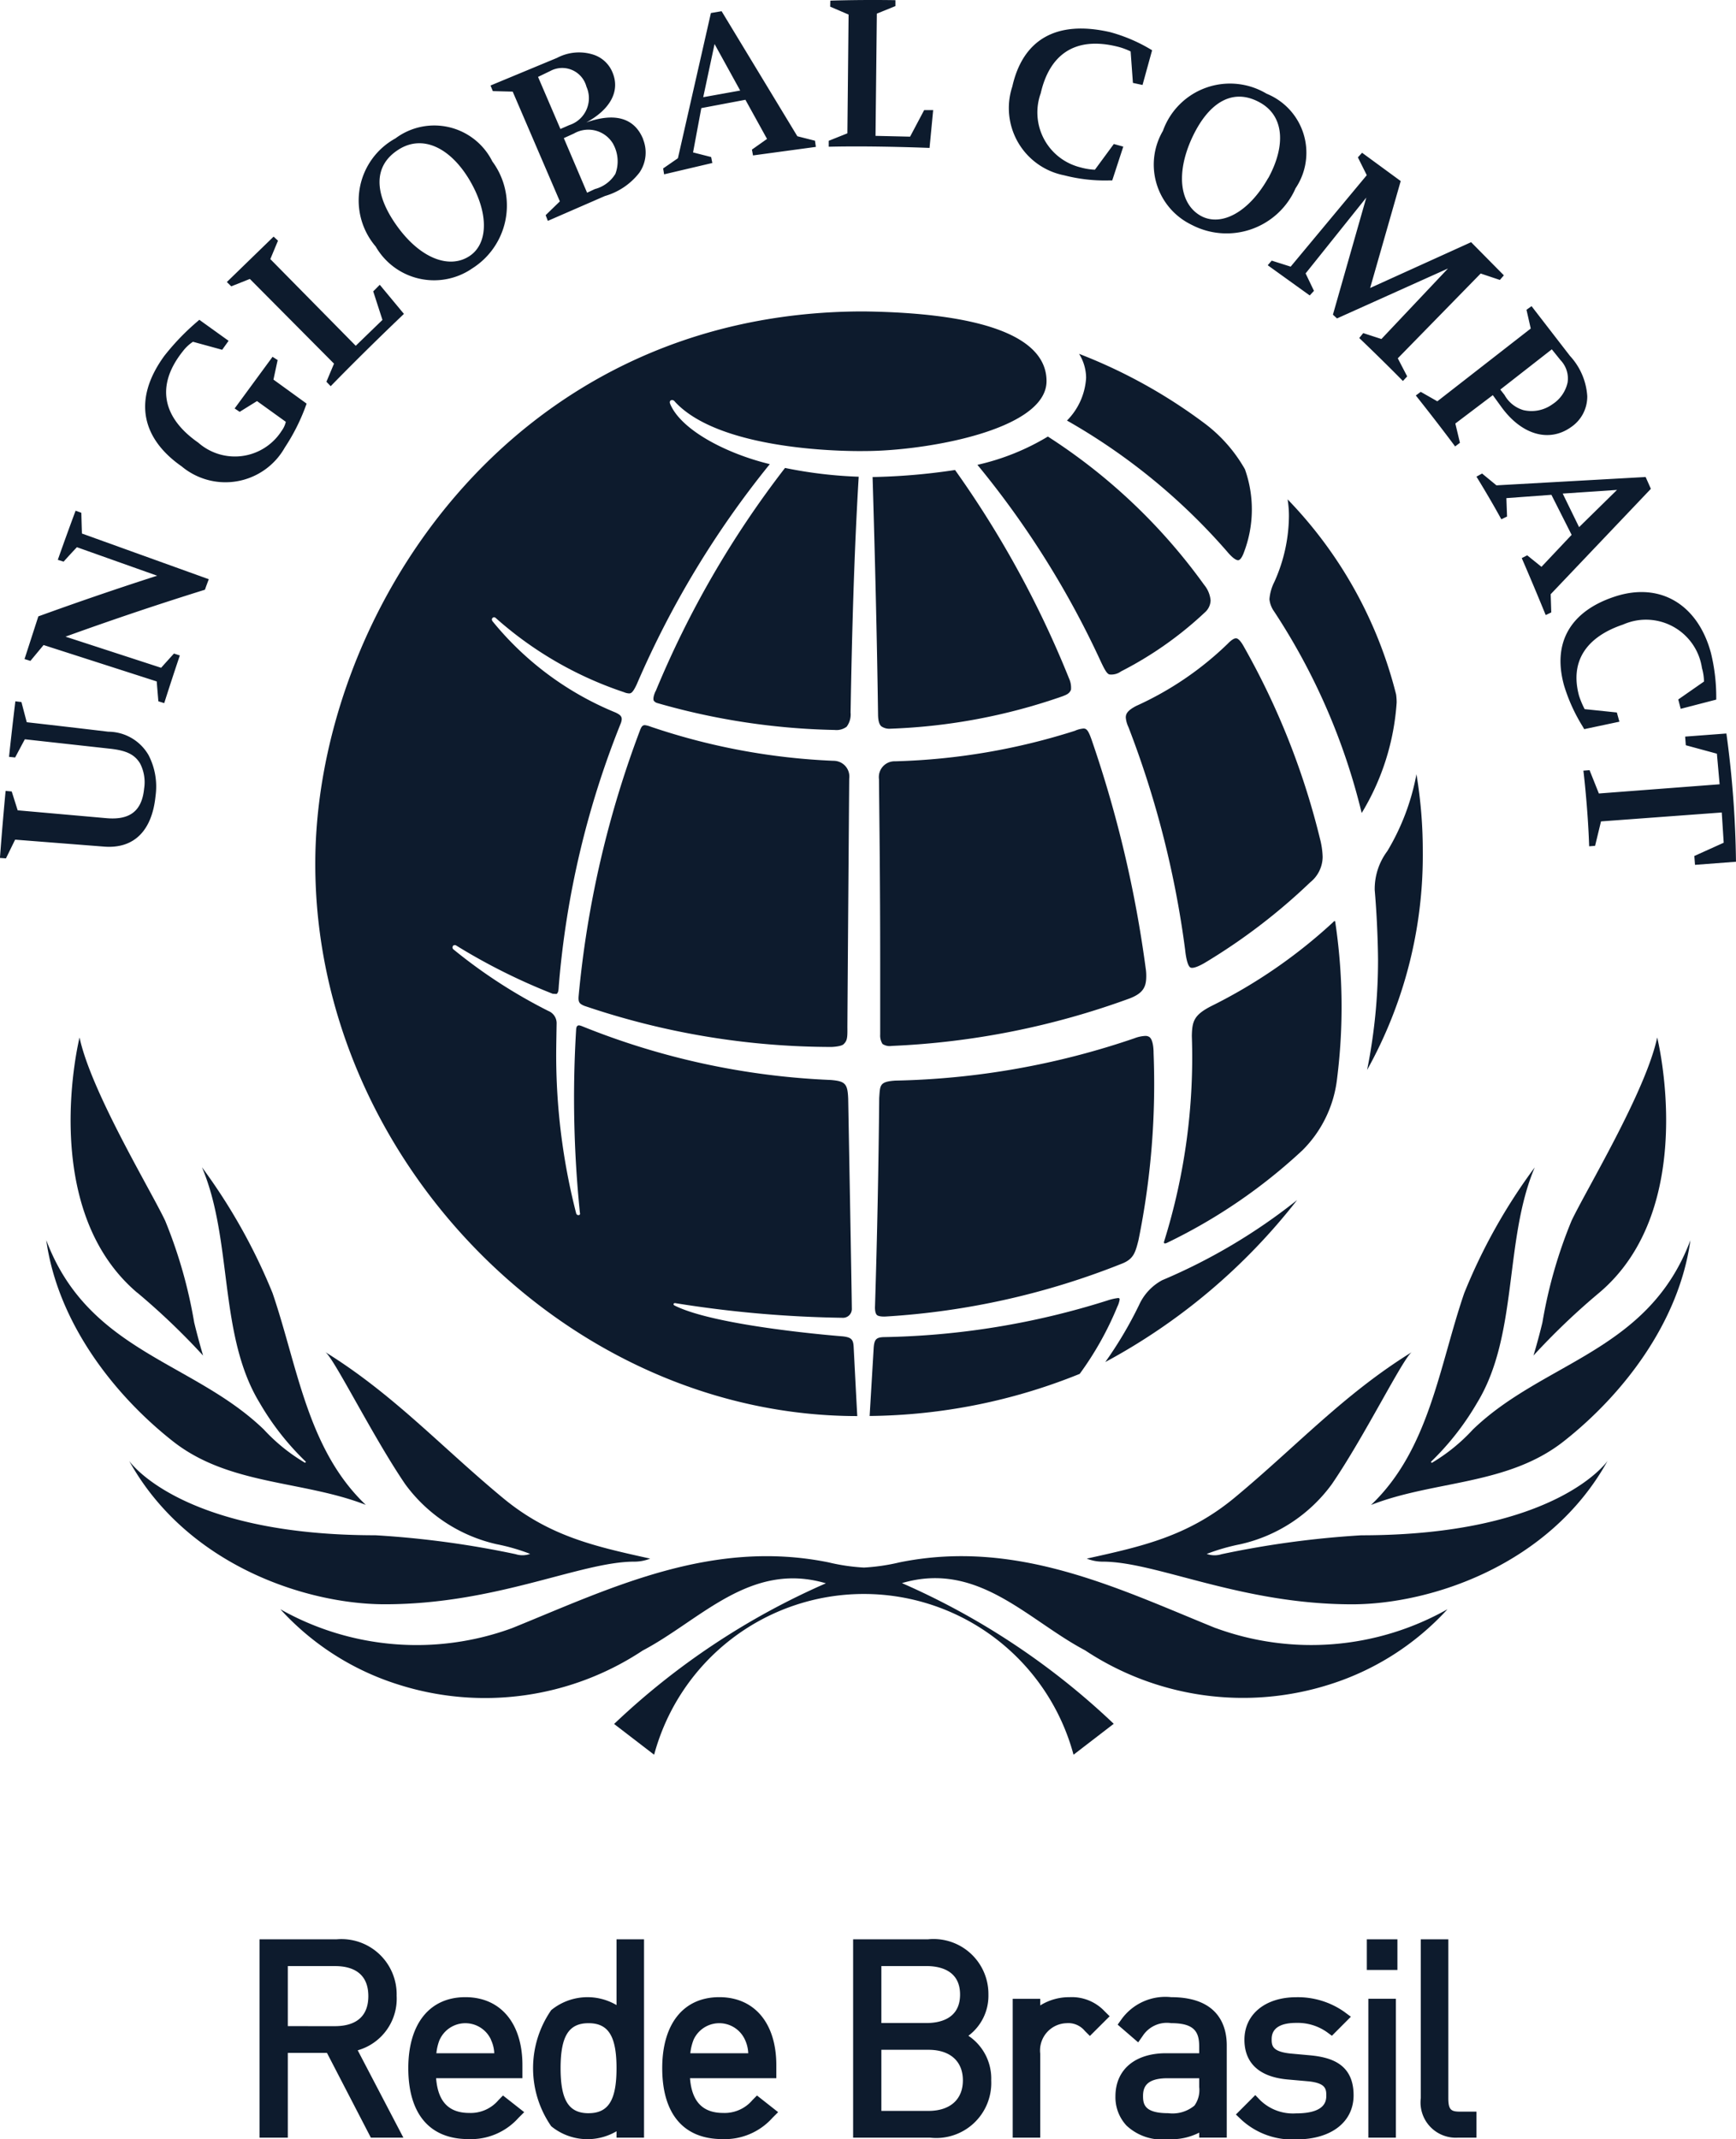 <svg xmlns="http://www.w3.org/2000/svg" viewBox="0 0 95.41 117.556"><defs><style>.logo_pacto_global_1{fill:#0d1b2d}</style></defs><path d="M21.799 109.678a3.034 3.034 0 00-3.292-3.107h-4.244v10.9h1.556v-4.659h2.15l2.413 4.659h1.787l-2.509-4.8a2.946 2.946 0 002.139-2.993zm-5.98 1.665v-3.3h2.588c.838 0 1.836.286 1.836 1.65s-1 1.651-1.836 1.651zM27.398 115.406a2 2 0 01-1.61.707c-1.125 0-1.722-.625-1.819-1.908h4.743v-.722c0-2.3-1.2-3.732-3.136-3.732-1.962 0-3.136 1.459-3.136 3.9 0 2.516 1.174 3.9 3.306 3.9a3.5 3.5 0 002.749-1.167l.315-.314-1.166-.916zm-3.232-3.319a1.55 1.55 0 012.819 0v.011a1.918 1.918 0 01.18.736h-3.182a2.719 2.719 0 01.18-.747zM33.884 110.186a3.148 3.148 0 00-3.59.278 5.6 5.6 0 000 6.379 3.146 3.146 0 003.59.277v.351h1.512v-10.9h-1.512zm-1.537 5.942c-1.091 0-1.537-.716-1.537-2.474s.446-2.473 1.537-2.473 1.537.716 1.537 2.473-.445 2.473-1.537 2.473zM41.354 115.406a2 2 0 01-1.609.707c-1.126 0-1.724-.625-1.823-1.908h4.744v-.722c0-2.3-1.2-3.732-3.133-3.732-1.964 0-3.137 1.459-3.137 3.9 0 2.516 1.175 3.9 3.306 3.9a3.514 3.514 0 002.75-1.167l.314-.314-1.163-.916zm-3.233-3.32a1.551 1.551 0 012.82 0l.005.01a1.928 1.928 0 01.177.736H37.94a2.822 2.822 0 01.181-.746zM53.223 111.872a2.738 2.738 0 001.1-2.265 3.017 3.017 0 00-3.32-3.036h-4.116v10.9h4.23a3.023 3.023 0 003.36-3.148 2.826 2.826 0 00-1.254-2.451zm-4.783-3.83h2.475c.692 0 1.85.2 1.85 1.565s-1.158 1.565-1.85 1.565H48.44zm2.589 7.959H48.44v-3.358h2.589c1.185 0 1.891.627 1.891 1.68s-.707 1.678-1.891 1.678zM58.779 109.752a2.988 2.988 0 00-1.608.453v-.365h-1.513v7.632h1.513v-4.612a1.5 1.5 0 011.438-1.679 1.177 1.177 0 011.012.424l.279.278 1.086-1.083-.281-.278a2.471 2.471 0 00-1.926-.77zM64.371 109.752a2.971 2.971 0 00-2.735 1.215l-.21.294 1.128.974.25-.356a1.585 1.585 0 011.566-.7c1.281 0 1.537.489 1.537 1.281v.372h-1.821c-1.716 0-2.782.909-2.782 2.369a2.278 2.278 0 00.611 1.609 2.858 2.858 0 002.3.744 3.341 3.341 0 001.694-.359v.275h1.513v-5.081c-.001-.983-.397-2.637-3.051-2.637zm1.537 4.938a1.466 1.466 0 01-.262 1.02 1.881 1.881 0 01-1.432.417c-1.285 0-1.393-.463-1.393-.938s.159-.983 1.351-.983h1.736zM72.029 112.949l-1.1-.1c-.96-.1-1.039-.4-1.039-.758 0-.23 0-.926 1.353-.926a2.791 2.791 0 011.685.507l.273.2 1.042-1.046-.366-.272a4.431 4.431 0 00-2.635-.8c-1.705 0-2.849.94-2.849 2.341 0 .9.42 2.019 2.418 2.183l1.127.1c.884.1.955.388.955.759 0 .272 0 1-1.665 1a2.585 2.585 0 01-1.958-.714l-.28-.291-1.065 1.067.291.278a4.128 4.128 0 003.043 1.089c1.9 0 3.134-.951 3.134-2.424-.001-1.735-1.261-2.083-2.364-2.193zM75.12 106.571h1.682v1.684H75.12zM75.204 109.839h1.514v7.632h-1.514zM79.599 115.286v-8.715h-1.513v8.731a1.937 1.937 0 002.042 2.169h1.019v-1.429h-.892c-.509 0-.656-.097-.656-.756zM61.408 71.808a1.4 1.4 0 00.127-.394.072.072 0 00-.057-.082h-.037a3.007 3.007 0 00-.574.133 43.084 43.084 0 01-12.311 2.014c-.4.018-.506.127-.539.6l-.222 3.734a31.5 31.5 0 0011.545-2.314 17.528 17.528 0 002.068-3.691zM53.719 25.544a49.75 49.75 0 016.8 10.851c.191.4.316.633.457.669a.9.9 0 00.632-.167 19.99 19.99 0 004.6-3.233.922.922 0 00.326-.669 1.569 1.569 0 00-.356-.858 31.619 31.619 0 00-8.587-8.147 13.024 13.024 0 01-3.872 1.554zM71.288 65.948a31.714 31.714 0 01-7.42 4.406 2.906 2.906 0 00-1.265 1.36 21.834 21.834 0 01-1.856 3.134 33.467 33.467 0 0010.541-8.9zM47.194 26.198a24.235 24.235 0 01-4.049-.483 53.363 53.363 0 00-7.107 12.263h-.006c-.186.4-.1.528-.1.528a.36.36 0 00.181.126 37.822 37.822 0 009.76 1.482.935.935 0 00.657-.177 1.121 1.121 0 00.217-.782c.075-4.234.188-8.639.447-12.957zM76.76 38.603a3.349 3.349 0 00-.03-.437 23.686 23.686 0 00-5.963-10.724 5.7 5.7 0 01.072.952 8.935 8.935 0 01-.8 3.582 2.546 2.546 0 00-.271.954 1.4 1.4 0 00.253.666 35.164 35.164 0 014.817 11.083 13.411 13.411 0 001.922-6.076zM78.196 46.79a25.626 25.626 0 00-.348-4.244 12.748 12.748 0 01-1.6 4.224 3.468 3.468 0 00-.694 2.143c.176 2.025.182 3.826.182 3.826a30.622 30.622 0 01-.6 6.058 24.227 24.227 0 003.06-12.007zM45.931 41.817a.891.891 0 00-.132-.009 35.745 35.745 0 01-10.038-1.874 1.279 1.279 0 00-.326-.085c-.106.009-.173.045-.263.291a55.864 55.864 0 00-3.371 14.6c-.031.354.061.424.309.533a42.31 42.31 0 0013.587 2.261s.528-.016.669-.153c.195-.193.215-.338.206-.947.023-3.744.1-13.642.1-13.642a.864.864 0 00-.741-.975zM48.65 72.349a41.75 41.75 0 0013.059-2.927c.6-.253.693-.606.863-1.277a43.06 43.06 0 00.828-10.277s.015-.72-.239-.886a.392.392 0 00-.227-.054 1.89 1.89 0 00-.579.126 43.135 43.135 0 01-13.148 2.329c-.886.059-.835.261-.886.954a525.105 525.105 0 01-.23 11.432s-.029.357.1.491c.111.108.459.089.459.089zM73.484 59.286a31.482 31.482 0 00-.1-8.623c0-.035-.018-.047-.035-.047s-.068.043-.068.043v.006a28.514 28.514 0 01-6.727 4.632c-.94.486-1.036.831-1.051 1.637a33.9 33.9 0 01-1.52 11.276s-.087.215.188.072a29.986 29.986 0 007.416-5.075 6.61 6.61 0 001.897-3.921zM49.194 41.836a.863.863 0 00-.892.833.78.78 0 00.006.143c.021 2.17.067 5.586.067 10.182v3.856a.878.878 0 00.126.518.71.71 0 00.506.109 43.407 43.407 0 0013.074-2.608c.745-.286.911-.633.917-1.2a2.6 2.6 0 00-.032-.459A64.727 64.727 0 0060 40.668c-.19-.545-.288-.633-.453-.633a1.479 1.479 0 00-.452.115h.011a35.568 35.568 0 01-9.912 1.686zM67.439 30.307s.4.5.62.479c.168-.022.3-.415.3-.415a6.6 6.6 0 00.062-4.583 8.206 8.206 0 00-2.245-2.543 28.81 28.81 0 00-6.87-3.8 2.523 2.523 0 01.386 1.32v-.005a3.632 3.632 0 01-1.051 2.351 33.773 33.773 0 018.798 7.196z" class="logo_pacto_global_1"/><path d="M47.546 24.786c3.243 0 9.971-1.131 9.971-3.842 0-2.465-3.567-3.747-10.053-3.83-19.628 0-30.136 16.918-30.136 30.352v.013c0 16.212 13.828 30.339 29.788 30.339-.018-.262-.2-3.806-.2-3.806-.022-.393-.114-.52-.6-.575 0 0-6.959-.531-9.253-1.7-.089-.06-.039-.151.082-.12a63.355 63.355 0 009.162.8.484.484 0 00.509-.457.526.526 0 000-.076c0-.506-.2-11.506-.2-11.506-.032-.829-.161-.963-.96-1.03a40.965 40.965 0 01-13.683-2.961c-.111-.038-.165-.053-.218-.024-.091.043-.091.218-.091.218a61.941 61.941 0 00.208 10.069c.023.083-.01.126-.091.126a.132.132 0 01-.112-.087 34.911 34.911 0 01-1.1-8.9c0-.23.022-1.518.022-1.518a.723.723 0 00-.452-.714 28.456 28.456 0 01-5.215-3.382.14.14 0 01-.02-.2v-.005a.144.144 0 01.167-.012 33.244 33.244 0 005.3 2.651l.215.013c.111-.072.11-.228.126-.469a49.424 49.424 0 013.4-14.391.734.734 0 00.058-.253c-.009-.144-.075-.228-.339-.353a17.01 17.01 0 01-6.756-5.009s-.093-.109 0-.194.187.022.187.022a20.194 20.194 0 007.028 4.062.825.825 0 00.285.069c.126 0 .22-.075.421-.5a51.53 51.53 0 017.312-12.1c-2.4-.582-4.858-1.869-5.468-3.29 0 0-.077-.156.029-.215.136-.068.235.086.235.086 2.681 2.889 10.442 2.699 10.442 2.699zM65.401 53.151c.167.144.739-.2.788-.225a32.736 32.736 0 005.82-4.44 1.809 1.809 0 00.683-1.4 4.5 4.5 0 00-.153-1.022 41.22 41.22 0 00-4.228-10.618c-.156-.262-.289-.367-.367-.367h-.029c-.083 0-.23.083-.42.276l-.009.01a17.672 17.672 0 01-5.042 3.429c-.466.244-.571.424-.571.633a1.481 1.481 0 00.146.529 53.156 53.156 0 013.117 12.248s.069.781.265.947zM47.954 26.208z" class="logo_pacto_global_1"/><path d="M52.489 25.828a34.288 34.288 0 01-4.532.387c.133 4.412.24 8.791.3 13.015 0 .379.068.59.188.689a.773.773 0 00.487.126 32.034 32.034 0 009.467-1.783c.234-.091.379-.153.462-.359a1.216 1.216 0 00-.107-.62 55.344 55.344 0 00-6.265-11.455zM9.496 79.198c3.087 2.436 7.137 2.147 10.608 3.5-3.208-3.05-3.744-7.605-5.125-11.64a31.79 31.79 0 00-3.879-6.912c1.7 4 .9 9.213 3.163 12.933a14.717 14.717 0 002.552 3.253l-.048.054a9.943 9.943 0 01-2.265-1.828c-3.878-3.749-9.651-4.26-11.959-10.408.627 4.519 3.707 8.491 6.953 11.048z" class="logo_pacto_global_1"/><path d="M34.855 85.818a2.34 2.34 0 00.878-.167c-3.009-.667-5.542-1.213-8.113-3.35-3.4-2.82-6-5.681-9.743-8 .464.3 2.611 4.65 4.4 7.269a8.558 8.558 0 005.021 3.29 10.91 10.91 0 011.838.531 1.228 1.228 0 01-.8.015 51.874 51.874 0 00-7.7-1.038c-10.754 0-13.538-4.089-13.538-4.089 3.181 5.744 9.743 7.881 14.053 7.881 6.131.001 10.756-2.342 13.704-2.342zM74.816 84.37a51.973 51.973 0 00-7.679 1.038 1.269 1.269 0 01-.815-.015 11.337 11.337 0 011.85-.533 8.542 8.542 0 005.018-3.29c1.8-2.619 3.936-6.971 4.407-7.269-3.756 2.322-6.353 5.188-9.742 8-2.583 2.137-5.115 2.683-8.125 3.35a2.347 2.347 0 00.879.167c2.948 0 7.57 2.344 13.7 2.344 4.3 0 10.865-2.137 14.044-7.885.001.002-2.783 4.093-13.537 4.093zM4.372 57.015S2.039 66.36 7.535 71.033h.006a38.239 38.239 0 013.621 3.46s-.245-.812-.489-1.817a26.229 26.229 0 00-1.593-5.588c-.786-1.667-4.075-7.097-4.708-10.073z" class="logo_pacto_global_1"/><path d="M80.944 78.563a9.911 9.911 0 01-2.256 1.828l-.047-.057a14.906 14.906 0 002.544-3.251c2.27-3.719 1.468-8.925 3.163-12.931a31.126 31.126 0 00-3.875 6.911c-1.382 4.035-1.918 8.593-5.122 11.64 3.469-1.358 7.506-1.067 10.594-3.5 3.25-2.557 6.336-6.529 6.959-11.048-2.307 6.147-8.083 6.658-11.96 10.408zM79.553 88.433a15.241 15.241 0 01-12.736 1.035h-.01c-5.343-2.168-10.919-4.921-17.363-3.612a11.072 11.072 0 01-1.964.287 10.913 10.913 0 01-1.951-.287c-6.462-1.308-12.03 1.444-17.377 3.612a15.239 15.239 0 01-12.744-1.035 14.727 14.727 0 006.463 4.132 15.693 15.693 0 0013.457-1.866c3.163-1.662 5.9-4.922 10.063-3.691a40.319 40.319 0 00-11.64 7.73l2.2 1.69a11.935 11.935 0 0123.05 0l2.21-1.7a40.389 40.389 0 00-11.64-7.731c4.175-1.231 6.9 2.024 10.06 3.691a15.714 15.714 0 0013.461 1.873 14.775 14.775 0 006.461-4.128z" class="logo_pacto_global_1"/><path d="M91.079 57.014c-.633 2.976-3.922 8.407-4.708 10.072a25.92 25.92 0 00-1.6 5.588c-.242 1.006-.491 1.817-.491 1.817a38.125 38.125 0 013.625-3.461c5.51-4.671 3.174-14.016 3.174-14.016zM8.549 43.737a3.754 3.754 0 00-.386-2.243 2.567 2.567 0 00-2.207-1.284q-2.243-.268-4.485-.521c-.1-.37-.195-.74-.293-1.11-.11-.011-.221-.025-.334-.04a220.727 220.727 0 00-.348 3.052l.336.035c.178-.334.354-.669.534-1l4.7.52c.89.1 1.336.318 1.635.812a2.255 2.255 0 01.219 1.382c-.122 1.227-.782 1.737-2.079 1.621l-4.87-.431-.327-1.036-.336-.032q-.174 1.839-.311 3.685l.329.024c.173-.344.335-.686.506-1.029l4.884.382c1.642.13 2.642-.864 2.833-2.787zM2.395 35.447l6.218 2c.029.365.061.73.091 1.092l.322.1q.417-1.314.858-2.619l-.323-.106q-.353.389-.706.783l-5.254-1.711q3.826-1.384 7.663-2.579c.068-.2.139-.386.211-.577l-6.972-2.511c-.013-.381-.023-.76-.033-1.139l-.315-.116q-.5 1.344-.978 2.7l.318.1c.242-.266.48-.531.733-.793l4.408 1.566q-3.264 1.05-6.529 2.235l-.759 2.346.324.1.723-.871zM9.988 25.632a3.618 3.618 0 00.563.388 3.745 3.745 0 005.1-1.423 10.937 10.937 0 001.2-2.417l-1.822-1.32.23-1.073-.28-.179-2.083 2.838.276.186.953-.591 1.583 1.139a1.327 1.327 0 01-.232.5 2.981 2.981 0 01-.277.369 3.045 3.045 0 01-4.3.278c-1.913-1.332-2.4-3.09-.838-5.039a2.235 2.235 0 01.544-.506l1.606.44.352-.493-1.609-1.155-.156.136a13.105 13.105 0 00-1.771 1.852c-1.813 2.497-1.14 4.607.961 6.07zM13.732 15.329l4.625 4.655-.417.995.234.244c2.012-2.066 4.026-3.973 4.026-3.973l-1.328-1.6-.36.362.507 1.568-1.468 1.422-4.694-4.764.421-1.012-.241-.223-2.569 2.495.242.237zM20.647 13.545a3.7 3.7 0 005.042 1.372c.094-.053.184-.112.272-.172a4.082 4.082 0 001.264-5.633 3.96 3.96 0 00-.166-.241 3.566 3.566 0 00-5.327-1.265 3.891 3.891 0 00-1.085 5.94zm1.259-5.326c1.33-.845 2.843-.091 3.888 1.655 1.092 1.837 1.05 3.543-.02 4.217-1.107.7-2.688.1-3.963-1.682-1.24-1.731-1.331-3.288.095-4.189zM28.178 5.035l2.592 6.031-.781.759.12.313 3.137-1.366a3.672 3.672 0 001.9-1.291 1.947 1.947 0 00.2-1.819h.006c-.465-1.17-1.541-1.5-3.13-.932 1.3-.706 1.862-1.7 1.455-2.715a1.7 1.7 0 00-1.067-1.012 2.585 2.585 0 00-1.993.177l-3.658 1.519.126.308zm5.525 2.885a1.967 1.967 0 01.119 1.633 1.874 1.874 0 01-1.128.837l-.428.2-1.279-3 .557-.253a1.582 1.582 0 012.16.581zm-3.46-4.018a1.376 1.376 0 011.865.553 1.344 1.344 0 01.122.307 1.553 1.553 0 01-.782 2.051 1.625 1.625 0 01-.158.061l-.49.214-1.229-2.862zM39.149 8.957l-.066-.328-.993-.253.454-2.435 2.424-.458 1.188 2.151-.83.587.059.32 3.455-.469-.048-.339-.97-.246L39.659.616l-.588.1-1.813 7.979-.812.562.053.323zm.123-6.538l1.409 2.557-2.032.365zM51.087 8.129l.2-2.08h-.495l-.774 1.461-1.9-.044.073-6.717 1.022-.415V.01s-1.714-.035-3.579.025l-.008.331 1.012.435-.066 6.526-1.025.41v.327c2.494-.062 5.54.065 5.54.065zM58.481 9.633a8.958 8.958 0 002.447.283h.2l.607-1.859-.52-.143-1.039 1.412a3.439 3.439 0 01-.787-.126 2.925 2.925 0 01-.327-.1 3.106 3.106 0 01-1.864-3.975c.444-1.955 1.73-3.219 4.317-2.537a3.81 3.81 0 01.624.238l.126 1.73.528.114.526-1.908a8.87 8.87 0 00-2.3-.994c-3.041-.7-4.82.479-5.383 2.989a3.875 3.875 0 00-.12.457 3.766 3.766 0 002.965 4.419zM70.935 14.653l-1.042-.33-.219.253 2.308 1.66.233-.253-.459-.958 3.335-4.167-1.834 6.434.224.206 6.1-2.743-3.659 3.875-1-.325-.218.271s1.2 1.14 2.4 2.361l.234-.253-.516-.993 4.555-4.66 1.055.353.22-.253-1.8-1.822-5.55 2.517 1.68-5.876-2.123-1.555-.23.253.488.979zM78.995 22.053l-.912-.52-.27.2s1.129 1.412 2.16 2.8l.265-.2-.253-1.059 2.059-1.559.492.677c1.106 1.506 2.605 1.94 3.813 1.076a2.022 2.022 0 00.886-1.7 3.593 3.593 0 00-.947-2.206l-2.115-2.738-.278.2.234 1.03zm6.292-2.856l.479.595a1.456 1.456 0 01.389 1.223 1.9 1.9 0 01-.823 1.193 1.964 1.964 0 01-1.608.329 1.75 1.75 0 01-1.034-.829l-.234-.3zM81.455 26.022l-.309.171s.747 1.206 1.366 2.343l.315-.15-.037-1.012 2.475-.182 1.111 2.2-1.657 1.757-.784-.632-.3.152s.653 1.5 1.316 3.131l.306-.146-.032-1 5.506-5.791-.287-.65-8.2.458zm7.416.9l-2.085 2.046-.9-1.844zM88.745 32.786c-2.384.784-3.455 2.485-2.783 4.889a9.457 9.457 0 001.012 2.232l.095.162 1.933-.41-.141-.506-1.771-.184-.013-.028a4.873 4.873 0 01-.292-.7c-.517-1.9.4-3.243 2.424-3.922a3.167 3.167 0 01.8-.232 3.11 3.11 0 013.53 2.626 2.8 2.8 0 01.112.74l-1.414.985.134.514 1.953-.506a10.2 10.2 0 00-.294-2.573c-.714-2.638-2.775-3.915-5.285-3.087zM94.882 40.308l-2.267.171.037.475 1.708.464.15 1.681-6.636.506-.512-1.281-.339.025s.245 2.007.317 4.158l.326-.025.325-1.343 6.637-.49.106 1.662-1.614.729.037.487 2.252-.171a56.035 56.035 0 00-.527-7.048zM65.234 12.217c.1.057.2.111.3.159a4.138 4.138 0 005.566-1.81c.036-.071.07-.142.1-.214a3.5 3.5 0 00-.95-4.863 3.461 3.461 0 00-.637-.339 3.914 3.914 0 00-5.7 2.043 3.669 3.669 0 001.321 5.024zm.259-4.594c.885-1.939 2.2-2.808 3.687-2.024 1.413.731 1.5 2.4.524 4.188h-.007c-1.048 1.858-2.551 2.675-3.669 2.092-1.153-.612-1.432-2.27-.535-4.256z" class="logo_pacto_global_1"/></svg>